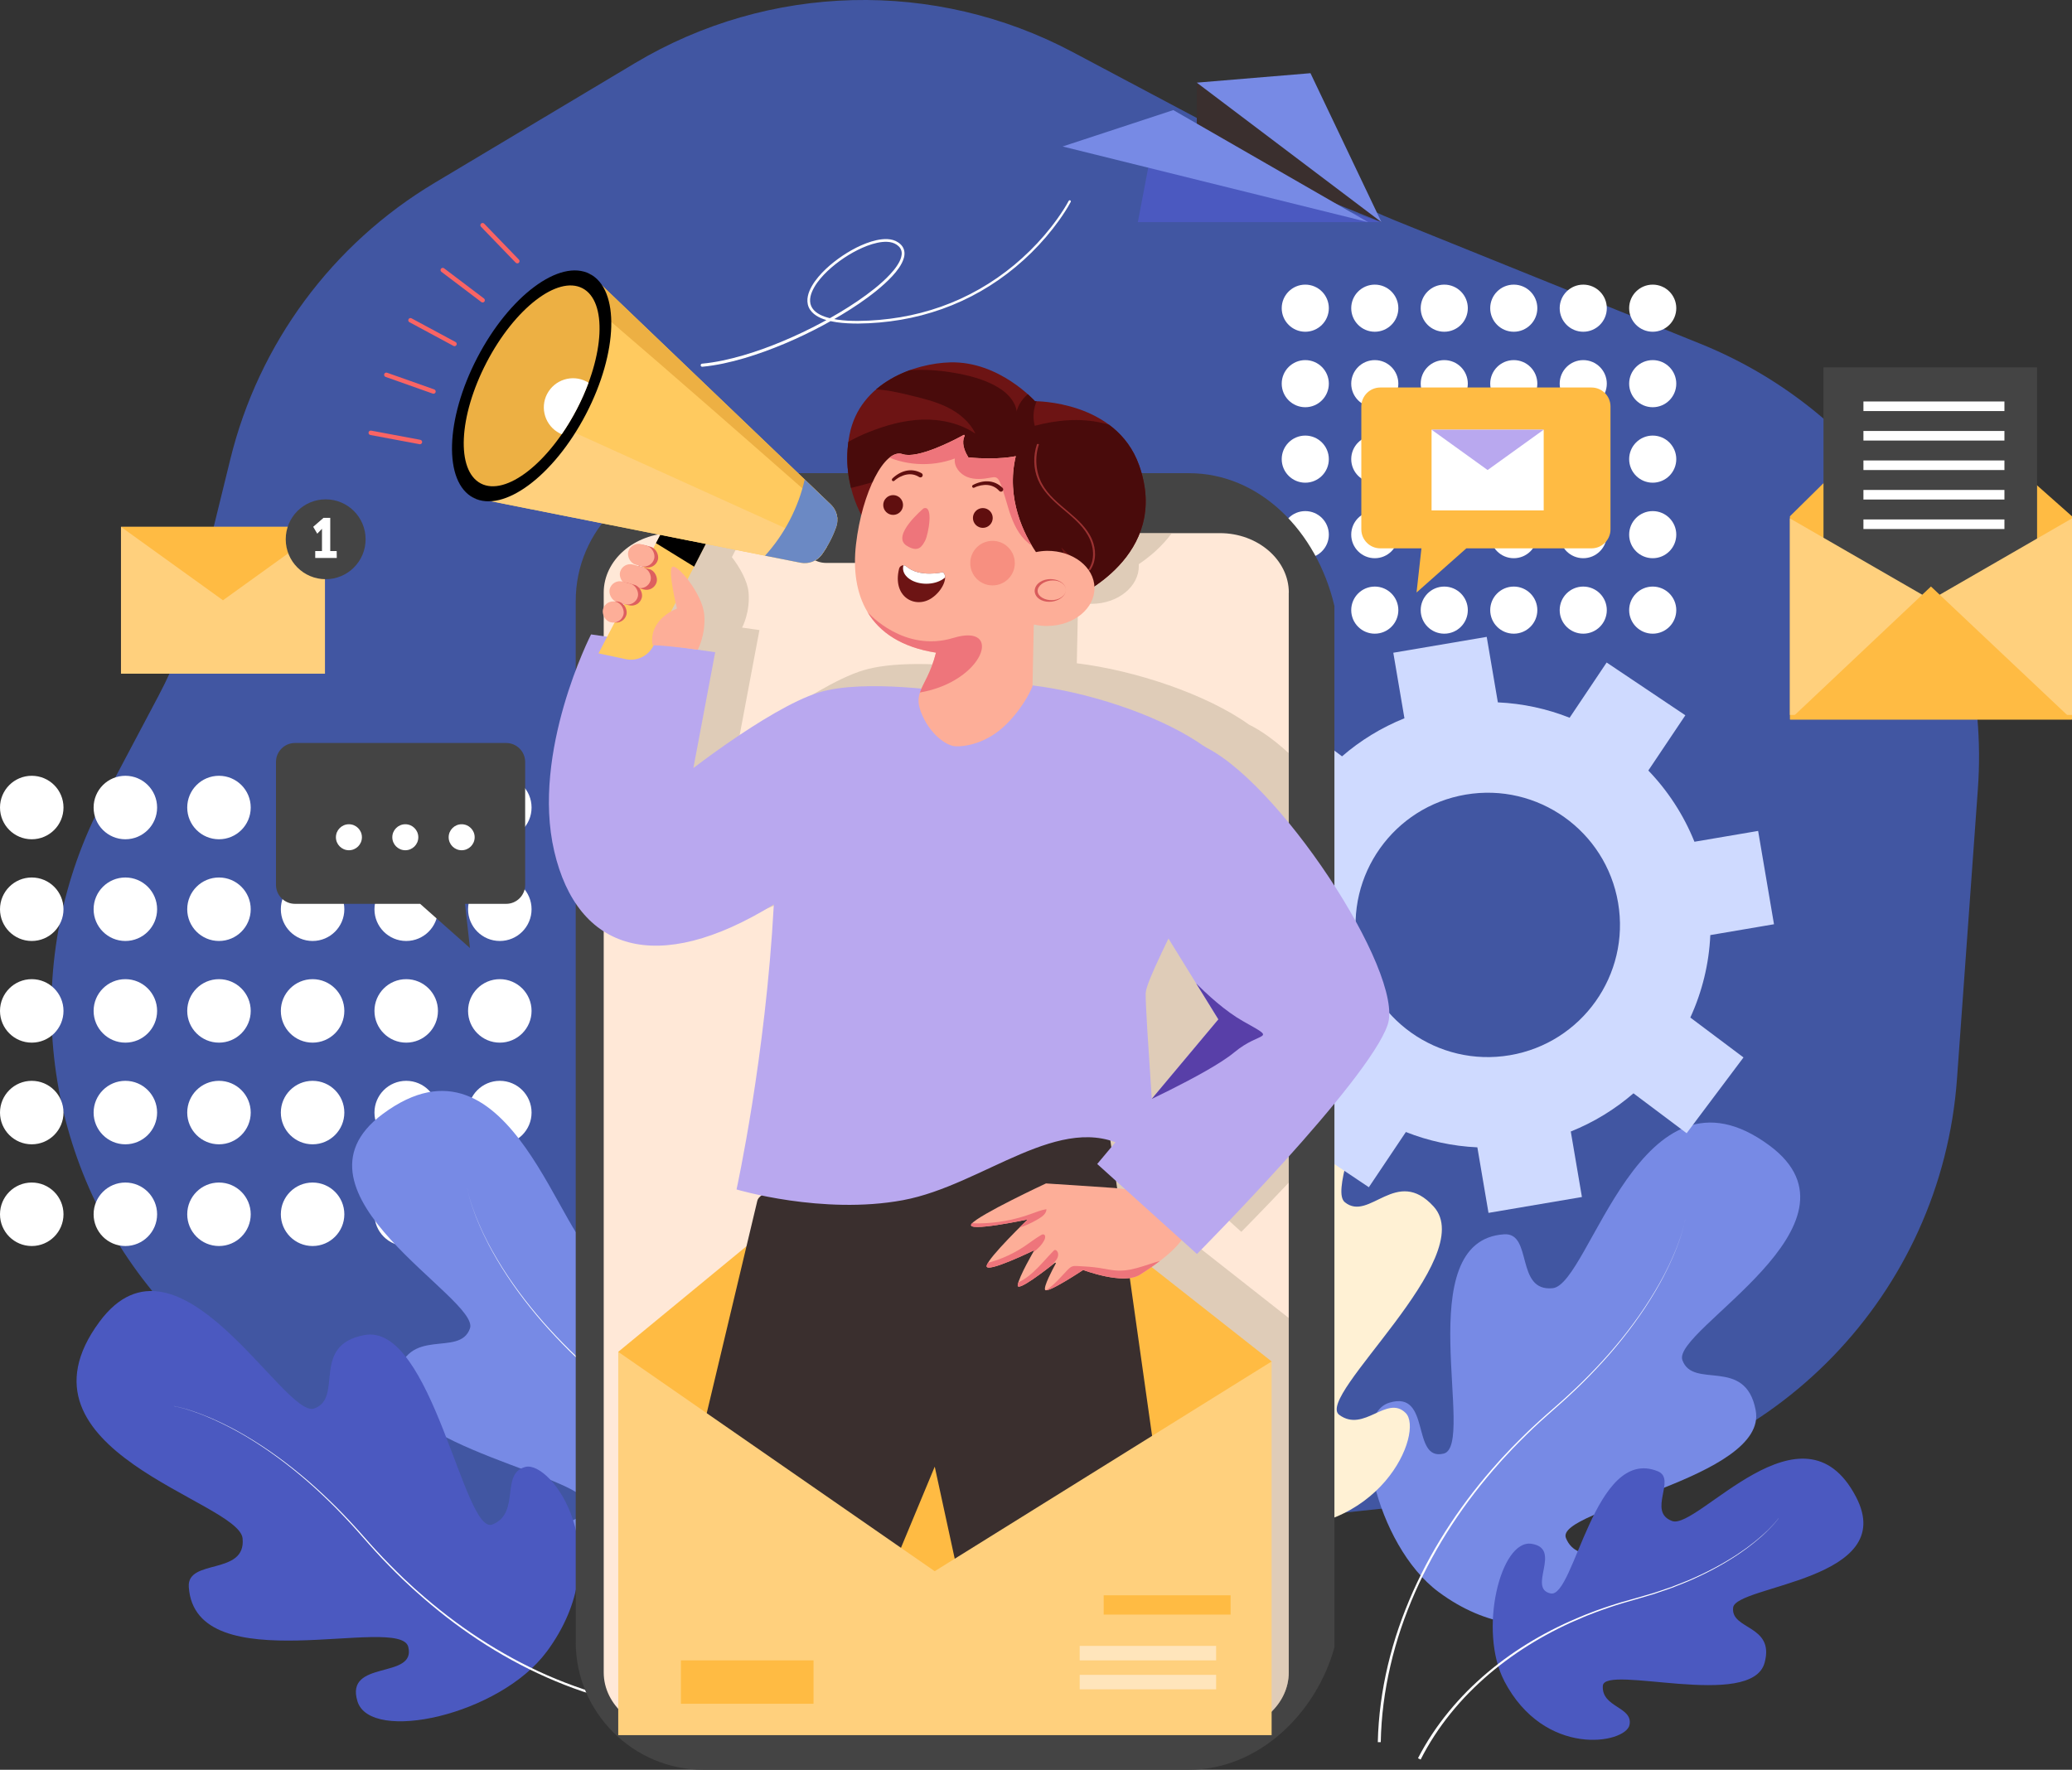 <?xml version="1.0" encoding="UTF-8"?>
<svg id="Livello_2" data-name="Livello 2" xmlns="http://www.w3.org/2000/svg" xmlns:xlink="http://www.w3.org/1999/xlink" viewBox="0 0 533.86 456.07">
  <rect x="0" y="0" width="533.86" height="456.07" fill="#333333" stroke="none"/>
  <defs>
    <style>
      .cls-1 {
        opacity: .43;
      }

      .cls-1, .cls-2, .cls-3, .cls-4, .cls-5, .cls-6, .cls-7, .cls-8, .cls-9, .cls-10, .cls-11, .cls-12, .cls-13 {
        fill: none;
      }

      .cls-3 {
        opacity: .3;
      }

      .cls-4 {
        opacity: .39;
      }

      .cls-5 {
        opacity: .6;
      }

      .cls-6 {
        clip-path: url(#clippath-7);
      }

      .cls-7 {
        clip-path: url(#clippath-6);
      }

      .cls-8 {
        clip-path: url(#clippath-5);
      }

      .cls-9 {
        clip-path: url(#clippath-3);
      }

      .cls-10 {
        clip-path: url(#clippath-4);
      }

      .cls-11 {
        clip-path: url(#clippath-2);
      }

      .cls-12 {
        clip-path: url(#clippath-1);
      }

      .cls-14 {
        fill: #f96464;
      }

      .cls-15 {
        fill: #fff;
      }

      .cls-16 {
        fill: #fff1d4;
      }

      .cls-17 {
        fill: #ffe8d7;
      }

      .cls-18 {
        fill: #ffe5bb;
      }

      .cls-19 {
        fill: #ee757b;
      }

      .cls-20 {
        fill: #ffca5f;
      }

      .cls-21 {
        fill: #ffbb43;
      }

      .cls-22 {
        fill: #ffd07d;
      }

      .cls-23 {
        fill: #e84646;
      }

      .cls-24 {
        fill: #edb043;
      }

      .cls-25 {
        fill: #fdae98;
      }

      .cls-26 {
        fill: #6d1414;
      }

      .cls-27 {
        fill: #6b89c4;
      }

      .cls-28 {
        fill: #b5a78f;
      }

      .cls-29 {
        fill: #b9a8ef;
      }

      .cls-30 {
        fill: #cfdaff;
      }

      .cls-31 {
        fill: #dd5f5f;
      }

      .cls-32 {
        fill: #d85b5b;
      }

      .cls-33 {
        fill: #4156a2;
      }

      .cls-34 {
        fill: #444;
      }

      .cls-35 {
        fill: #9b3232;
      }

      .cls-36 {
        fill: #490b0b;
      }

      .cls-37 {
        fill: #3a2f2e;
      }

      .cls-38 {
        fill: #583fa8;
      }

      .cls-39 {
        fill: #4b59c0;
      }

      .cls-40 {
        fill: #600f0f;
      }

      .cls-41 {
        fill: #778ae5;
      }

      .cls-13 {
        clip-path: url(#clippath);
      }
    </style>
    <clipPath id="clippath">
      <path class="cls-2" d="m195.14,309.38l-24.91,104.61,52.69,7.04,17.92-43.07,9.35,43.07,52.57-9.11-17.21-121.84s-88.49,11.26-90.41,19.31Z"/>
    </clipPath>
    <clipPath id="clippath-1">
      <path class="cls-2" d="m287.38,306.16l-17.88-1.19s-17.41,8.12-19.18,10.43,14.48-1.15,14.48-1.15c0,0-10.1,9.71-10.58,11.93s12.29-4.02,12.29-4.02c0,0-4.02,6.84-4.29,9.04-.22,1.88,7.38-4.03,9.58-5.77.13-.1.3.04.22.19-.91,1.65-3.16,5.93-2.75,6.77.52,1.05,9.81-5.12,9.81-5.12,0,0,10.31,3.93,14.6,1.24,31.48-19.78-6.3-22.33-6.3-22.33Z"/>
    </clipPath>
    <clipPath id="clippath-2">
      <path class="cls-2" d="m295.19,255.92c-.12,5.62,2.93,43.58,2.58,46.74-.24,2.17-2.55,6.17-4.65,6.59,2.87-.7,9.52-6.41-2.65-13.44-17.04-9.84-37.03,9.61-57.79,13.47-20.76,3.87-42.91-2.76-42.91-2.76,0,0,7.5-34.08,9.61-73.44-30.22,18.63-50.6,11.95-56.58-13.71s9.49-55.88,9.49-55.88l31.98,4.59-4.8,25.5-.82,4.35s.04-.03.11-.09c.62-.47,3.77-2.87,8.05-5.86.4-.28.82-.57,1.24-.86,6.92-4.76,16.24-10.62,22.93-12.67,11.95-3.66,34.44,0,34.44,0,13.35-7.88,61.85,5.07,72.39,21.23,3.65,5.59-22.49,50.6-22.61,56.23Z"/>
    </clipPath>
    <clipPath id="clippath-3">
      <path class="cls-2" d="m266.67,103.4s-9.14-10.32-21.79-10.02c-8.96.21-23.37,5.03-26,18.68-2.64,13.65,4.64,23.31,4.64,23.31l53.35,18.63s24.95-10.63,16.63-34.09c-5.92-16.69-26.82-16.52-26.82-16.52Z"/>
    </clipPath>
    <clipPath id="clippath-4">
      <path class="cls-2" d="m269.98,161.32c-1.25.01-2.44-.12-3.57-.38l-.06.4-.32,15.51s-1.78,4.77-6.56,9.61c-5.09,5.15-10.79,5.97-13.28,5.86-2.49-.11-6.85-3.37-8.92-8.88-.78-2.08-.73-3.52-.24-4.98.79-2.41,2.78-4.86,4.14-10.27-8.86-1.38-14.51-5.22-17.65-10.47,0-.01-.01-.02-.01-.02-2.91-4.86-3.71-10.93-2.96-17.42,1.56-13.51,7.45-24.81,11.98-23.26,3.86,1.32,13.09-3.47,15.76-4.93.16-.09.34.09.25.25-.45.88-.82,2.68.97,5.53,7.79.74,12.21-.32,12.21-.32-2.63,11.02,2.24,20.34,5.2,24.72.91-.19,1.84-.3,2.82-.32,6.71-.07,12.2,4.19,12.26,9.53.06,5.34-5.32,9.74-12.02,9.82Z"/>
    </clipPath>
    <clipPath id="clippath-5">
      <path class="cls-2" d="m242.95,147.46s-6.06,1.47-9.44-1.5c-.63-.55-1.64-.24-1.85.57-1.83,7.28,4.14,10.48,8.41,7.59,2.92-1.98,4.3-5.56,2.88-6.66Z"/>
    </clipPath>
    <clipPath id="clippath-6">
      <path class="cls-2" d="m215.47,135.76c.71-2.02.13-4.28-1.42-5.76l-12.07-11.56-49.98-47.85-30.02,57.68,67.87,13.48,16.39,3.26c2.1.42,4.28-.4,5.53-2.14.76-1.06,1.47-2.21,2.1-3.43.64-1.22,1.17-2.46,1.6-3.69Z"/>
    </clipPath>
    <clipPath id="clippath-7">
      <path class="cls-2" d="m301.4,194.05h0c-9.92,13.08-10.77,30.92-2.15,44.88l14.67,23.76-31.22,37.27,25.7,23.19s44.18-44.45,49.14-59.08c4.51-13.28-28.84-64.11-48.3-72.14-2.8-1.15-6.02-.3-7.85,2.11Z"/>
    </clipPath>
  </defs>
  <g id="Livello_1-2" data-name="Livello 1">
    <g>
      <path class="cls-33" d="m50.84,152.99l8.5-34.64c7.31-29.81,26.26-55.46,52.61-71.21l51.66-30.88c34.5-20.62,77.28-21.7,112.78-2.84l72.07,38.28c3.53,1.88,7.15,3.56,10.86,5.06l78.77,31.82c46.21,18.67,75.1,65.01,71.52,114.71l-5.38,74.7c-3.99,55.45-47.14,100.08-102.43,105.94l-234.2,24.81c-39.11,4.14-77.63-12.02-102.06-42.84l-27.44-34.61c-28.32-35.71-32.83-84.79-11.51-125.06l14.23-26.88c4.42-8.34,7.79-17.2,10.04-26.37Z"/>
      <g>
        <g>
          <circle class="cls-15" cx="425.83" cy="79.42" r="6.07"/>
          <circle class="cls-15" cx="425.83" cy="98.87" r="6.07"/>
          <circle class="cls-15" cx="425.83" cy="118.32" r="6.07"/>
          <circle class="cls-15" cx="425.83" cy="137.78" r="6.07"/>
          <circle class="cls-15" cx="425.83" cy="157.23" r="6.07"/>
        </g>
        <g>
          <circle class="cls-15" cx="407.93" cy="79.42" r="6.07"/>
          <circle class="cls-15" cx="407.93" cy="98.87" r="6.07"/>
          <circle class="cls-15" cx="407.93" cy="118.32" r="6.07"/>
          <circle class="cls-15" cx="407.93" cy="137.78" r="6.07"/>
          <circle class="cls-15" cx="407.93" cy="157.23" r="6.07"/>
        </g>
        <g>
          <circle class="cls-15" cx="390.03" cy="79.42" r="6.07"/>
          <circle class="cls-15" cx="390.03" cy="98.87" r="6.07"/>
          <circle class="cls-15" cx="390.03" cy="118.32" r="6.07"/>
          <circle class="cls-15" cx="390.03" cy="137.78" r="6.07"/>
          <circle class="cls-15" cx="390.03" cy="157.23" r="6.07"/>
        </g>
        <g>
          <circle class="cls-15" cx="372.12" cy="79.42" r="6.07"/>
          <circle class="cls-15" cx="372.12" cy="98.87" r="6.07"/>
          <circle class="cls-15" cx="372.12" cy="118.32" r="6.07"/>
          <circle class="cls-15" cx="372.12" cy="137.78" r="6.07"/>
          <circle class="cls-15" cx="372.12" cy="157.23" r="6.07"/>
        </g>
        <g>
          <circle class="cls-15" cx="354.22" cy="79.42" r="6.07"/>
          <circle class="cls-15" cx="354.22" cy="98.87" r="6.07"/>
          <circle class="cls-15" cx="354.22" cy="118.32" r="6.07"/>
          <circle class="cls-15" cx="354.22" cy="137.78" r="6.07"/>
          <circle class="cls-15" cx="354.22" cy="157.23" r="6.07"/>
        </g>
        <g>
          <circle class="cls-15" cx="336.31" cy="79.42" r="6.07"/>
          <circle class="cls-15" cx="336.31" cy="98.87" r="6.07"/>
          <circle class="cls-15" cx="336.31" cy="118.32" r="6.07"/>
          <circle class="cls-15" cx="336.31" cy="137.78" r="6.07"/>
          <circle class="cls-15" cx="336.31" cy="157.23" r="6.07"/>
        </g>
      </g>
      <g>
        <g>
          <circle class="cls-15" cx="128.78" cy="208.1" r="8.18"/>
          <circle class="cls-15" cx="128.78" cy="234.31" r="8.18"/>
          <circle class="cls-15" cx="128.78" cy="260.51" r="8.18"/>
          <circle class="cls-15" cx="128.78" cy="286.71" r="8.18"/>
          <circle class="cls-15" cx="128.78" cy="312.92" r="8.18"/>
        </g>
        <g>
          <circle class="cls-15" cx="104.66" cy="208.1" r="8.18"/>
          <circle class="cls-15" cx="104.66" cy="234.31" r="8.18"/>
          <circle class="cls-15" cx="104.66" cy="260.51" r="8.18"/>
          <circle class="cls-15" cx="104.66" cy="286.71" r="8.18"/>
          <circle class="cls-15" cx="104.66" cy="312.92" r="8.18"/>
        </g>
        <g>
          <circle class="cls-15" cx="80.54" cy="208.1" r="8.18"/>
          <circle class="cls-15" cx="80.54" cy="234.31" r="8.18"/>
          <circle class="cls-15" cx="80.54" cy="260.51" r="8.18"/>
          <circle class="cls-15" cx="80.54" cy="286.71" r="8.18"/>
          <circle class="cls-15" cx="80.54" cy="312.92" r="8.18"/>
        </g>
        <g>
          <circle class="cls-15" cx="56.42" cy="208.1" r="8.18"/>
          <circle class="cls-15" cx="56.42" cy="234.31" r="8.18"/>
          <circle class="cls-15" cx="56.42" cy="260.51" r="8.18"/>
          <circle class="cls-15" cx="56.42" cy="286.71" r="8.18"/>
          <circle class="cls-15" cx="56.42" cy="312.92" r="8.18"/>
        </g>
        <g>
          <circle class="cls-15" cx="32.3" cy="208.1" r="8.18"/>
          <circle class="cls-15" cx="32.3" cy="234.31" r="8.18"/>
          <circle class="cls-15" cx="32.3" cy="260.51" r="8.18"/>
          <circle class="cls-15" cx="32.3" cy="286.71" r="8.18"/>
          <circle class="cls-15" cx="32.3" cy="312.92" r="8.18"/>
        </g>
        <g>
          <circle class="cls-15" cx="8.18" cy="208.1" r="8.18"/>
          <circle class="cls-15" cx="8.18" cy="234.31" r="8.18"/>
          <circle class="cls-15" cx="8.18" cy="260.51" r="8.18"/>
          <circle class="cls-15" cx="8.18" cy="286.71" r="8.18"/>
          <circle class="cls-15" cx="8.18" cy="312.92" r="8.18"/>
        </g>
      </g>
      <g>
        <g>
          <path class="cls-41" d="m183.93,402.08c16.27-12.09,23.53-45.44,12.65-48.76-10.88-3.32-5.51,15.22-14,13.12-8.49-2.11,9.12-54.94-15.58-56.51-7.41-.47-2.81,14.85-12.49,13.89-9.67-.96-22.57-61.49-55.89-36.75-27.29,20.27,25.17,47.56,22.47,55.26-2.69,7.7-16.27-1.02-18.89,12.95-3.28,17.45,51.84,25.56,48.89,32.92-2.95,7.35-13.22,1.94-14.82,8.56-1.6,6.62,22.29,24.16,47.66,5.32Z"/>
          <path class="cls-15" d="m120.39,306.23c.31,1.64.8,3.24,1.33,4.81.54,1.58,1.16,3.13,1.82,4.65.67,1.52,1.38,3.03,2.16,4.51l.29.56.3.55.6,1.1c.41.72.82,1.45,1.25,2.16,3.41,5.73,7.43,11.08,11.81,16.09,2.2,2.5,4.5,4.91,6.87,7.26,1.2,1.16,2.39,2.32,3.63,3.44,1.21,1.14,2.48,2.23,3.73,3.33l1.88,1.65c.62.55,1.26,1.09,1.87,1.67l1.84,1.7c.61.57,1.2,1.16,1.81,1.73,1.21,1.15,2.37,2.35,3.54,3.54l1.72,1.82.86.91.83.93c8.94,9.91,16.51,21.12,21.96,33.33,1.36,3.05,2.59,6.16,3.68,9.33,1.08,3.16,2.01,6.38,2.79,9.63,1.55,6.51,2.46,13.17,2.61,19.87l-.76.02c-.12-6.64-.99-13.26-2.5-19.73-.76-3.24-1.66-6.44-2.72-9.59-1.07-3.15-2.28-6.25-3.62-9.29-5.37-12.18-12.86-23.38-21.72-33.31l-.83-.93-.85-.91-1.7-1.83c-1.17-1.19-2.31-2.4-3.52-3.55-.6-.58-1.19-1.17-1.79-1.74l-1.83-1.7c-.6-.57-1.24-1.12-1.86-1.67l-1.87-1.66c-1.25-1.11-2.51-2.2-3.72-3.35-1.23-1.12-2.42-2.3-3.62-3.46-2.36-2.36-4.65-4.79-6.85-7.3-4.37-5.04-8.36-10.42-11.75-16.17-.42-.72-.83-1.45-1.24-2.17l-.59-1.1-.3-.55-.28-.56c-.77-1.48-1.47-2.99-2.14-4.52-.66-1.53-1.27-3.08-1.8-4.66-.53-1.58-1.01-3.18-1.31-4.82Z"/>
        </g>
        <g>
          <path class="cls-41" d="m370.63,410.23c-16.27-12.09-23.53-45.44-12.65-48.76,10.88-3.32,5.51,15.22,14,13.12,8.49-2.11-9.12-54.94,15.58-56.51,7.41-.47,2.81,14.85,12.49,13.89,9.67-.96,22.57-61.49,55.89-36.75,27.29,20.27-25.17,47.56-22.47,55.26,2.69,7.7,16.27-1.02,18.89,12.95,3.28,17.45-51.84,25.56-48.89,32.92,2.95,7.35,13.22,1.94,14.82,8.56,1.6,6.62-22.29,24.16-47.66,5.32Z"/>
          <path class="cls-15" d="m434.17,314.38c-.3,1.64-.79,3.24-1.31,4.82-.53,1.58-1.14,3.13-1.8,4.66-.67,1.53-1.37,3.04-2.14,4.52l-.28.56-.3.55-.59,1.1c-.41.73-.82,1.45-1.24,2.17-3.39,5.75-7.38,11.13-11.75,16.17-2.19,2.51-4.49,4.94-6.85,7.3-1.2,1.16-2.38,2.34-3.62,3.46-1.21,1.15-2.47,2.24-3.72,3.35l-1.87,1.66c-.62.55-1.25,1.1-1.86,1.67l-1.83,1.7c-.61.57-1.2,1.16-1.79,1.74-1.2,1.15-2.35,2.36-3.52,3.55l-1.7,1.83-.85.91-.83.93c-8.87,9.93-16.35,21.13-21.72,33.31-1.34,3.04-2.55,6.14-3.62,9.29-1.06,3.15-1.97,6.35-2.72,9.59-1.51,6.47-2.38,13.09-2.5,19.73h-.76c.15-6.71,1.06-13.38,2.61-19.89.78-3.25,1.7-6.47,2.79-9.63,1.09-3.16,2.32-6.27,3.68-9.33,5.46-12.21,13.02-23.42,21.96-33.33l.83-.93.86-.91,1.72-1.82c1.18-1.18,2.33-2.39,3.54-3.54.6-.58,1.19-1.17,1.81-1.73l1.84-1.7c.61-.57,1.24-1.11,1.87-1.67l1.88-1.65c1.25-1.1,2.51-2.19,3.73-3.33,1.24-1.12,2.43-2.28,3.63-3.44,2.37-2.34,4.67-4.76,6.87-7.26,4.39-5.01,8.4-10.37,11.81-16.09.43-.71.84-1.44,1.25-2.16l.6-1.1.3-.55.29-.56c.78-1.47,1.49-2.98,2.16-4.51.67-1.53,1.29-3.08,1.82-4.65.53-1.58,1.02-3.18,1.33-4.81Z"/>
        </g>
        <g>
          <path class="cls-16" d="m324.4,393.68c-20.19-1.74-43.89-26.32-36.37-34.86,7.52-8.54,12.68,10.06,18.81,3.81,6.12-6.25-36.61-41.97-16.41-56.28,6.06-4.29,10.19,11.16,17.92,5.26,7.73-5.9-13.08-64.19,28.27-60.62,33.87,2.92,3.56,53.69,9.89,58.83,6.34,5.14,13.31-9.41,22.87,1.1,11.95,13.13-30.69,48.98-24.32,53.69,6.38,4.71,12.27-5.29,17.11-.49,4.84,4.79-6.28,32.27-37.77,29.56Z"/>
          <path class="cls-15" d="m328.14,278.75c.6,1.55,1.03,3.17,1.42,4.79.38,1.62.67,3.27.91,4.92.24,1.65.43,3.31.55,4.97l.05.62.04.62.07,1.25c.03.83.07,1.67.09,2.5.13,6.67-.44,13.35-1.51,19.93-.55,3.29-1.22,6.56-1.99,9.81-.41,1.62-.8,3.24-1.26,4.84-.43,1.61-.93,3.21-1.4,4.8l-.72,2.39c-.24.8-.49,1.59-.7,2.4l-.66,2.41c-.22.8-.41,1.61-.62,2.42-.42,1.61-.76,3.24-1.13,4.87l-.49,2.45-.24,1.22-.21,1.23c-2.33,13.1-2.82,26.57-1,39.76.46,3.29,1.06,6.57,1.8,9.81.75,3.24,1.66,6.44,2.72,9.59,2.12,6.3,4.85,12.39,8.23,18.11l-.65.39c-3.39-5.78-6.11-11.93-8.21-18.28-1.05-3.18-1.95-6.4-2.69-9.66-.73-3.26-1.32-6.56-1.77-9.87-1.77-13.26-1.22-26.77,1.19-39.9l.22-1.23.25-1.23.5-2.45c.38-1.63.73-3.26,1.16-4.87.21-.81.4-1.62.63-2.42l.68-2.41c.22-.81.47-1.6.71-2.4l.73-2.39c.49-1.59.99-3.18,1.42-4.79.47-1.6.87-3.22,1.28-4.83.78-3.24,1.47-6.5,2.04-9.78,1.1-6.57,1.7-13.23,1.6-19.9-.01-.83-.05-1.67-.07-2.5l-.07-1.25-.03-.62-.05-.62c-.11-1.66-.3-3.32-.53-4.97-.23-1.65-.52-3.29-.89-4.92-.38-1.62-.8-3.24-1.39-4.8Z"/>
        </g>
        <g>
          <path class="cls-39" d="m387.56,433.13c-6.7-12.84-.98-36.54,7.05-35.29,8.03,1.25-1.2,11.5,4.92,12.79,6.12,1.29,11.24-38.16,27.61-31.48,4.91,2-2.81,10.42,3.7,12.82,6.52,2.39,33.66-32.51,47.37-6.22,11.23,21.53-30.99,22.74-31.66,28.53-.67,5.79,10.78,4.41,8.11,14.21-3.33,12.24-41.29.29-41.68,5.94-.39,5.65,7.89,5.37,6.86,10.12-1.03,4.75-21.86,8.59-32.3-11.42Z"/>
          <path class="cls-15" d="m458.25,391.29c-.71.96-1.51,1.84-2.35,2.69l-.63.64-.65.61-.65.61c-.22.2-.45.39-.68.58l-.68.58c-.23.19-.45.39-.69.57l-1.41,1.1-.35.27-.36.26-.73.52c-.49.34-.97.7-1.47,1.02-3.97,2.64-8.21,4.86-12.59,6.75l-3.32,1.33-.83.33c-.28.11-.56.2-.84.3l-1.69.58-1.69.58-.42.15c-.14.05-.29.09-.43.13l-.86.25-3.43,1.01c-1.14.34-2.29.64-3.43.99l-1.7.53c-.57.18-1.13.37-1.69.56-1.13.37-2.24.79-3.36,1.19l-1.66.64-.83.32-.82.34c-8.78,3.63-17.07,8.51-24.31,14.66-1.8,1.54-3.54,3.16-5.21,4.85-1.66,1.69-3.24,3.47-4.73,5.31-2.98,3.69-5.59,7.67-7.73,11.9l-.68-.34c2.19-4.26,4.86-8.27,7.89-11.97,1.52-1.85,3.12-3.63,4.8-5.33,1.69-1.69,3.45-3.31,5.28-4.85,7.32-6.15,15.69-11,24.53-14.58l.83-.34.84-.32,1.67-.64c1.13-.39,2.24-.81,3.38-1.17.57-.18,1.13-.38,1.7-.55l1.71-.52c1.14-.34,2.3-.64,3.44-.97l3.43-.99.86-.25c.14-.04.29-.08.43-.13l.42-.14,1.69-.57,1.69-.57c.28-.1.57-.19.84-.29l.83-.33,3.32-1.31c4.38-1.86,8.62-4.05,12.61-6.66.5-.32.98-.68,1.47-1.01l.73-.51.37-.26.35-.27,1.42-1.09c.24-.18.46-.37.69-.56l.68-.57c.23-.19.46-.38.68-.58l.66-.6.66-.6.63-.63c.84-.84,1.65-1.72,2.36-2.67Z"/>
        </g>
        <g>
          <path class="cls-39" d="m140.83,425.67c-12.05,16.3-45.39,23.64-48.73,12.76-3.34-10.87,15.21-5.54,13.09-14.03-2.13-8.49-54.92,9.25-56.55-15.45-.49-7.41,14.84-2.85,13.86-12.52-.98-9.67-61.55-22.43-36.87-55.81,20.21-27.34,47.62,25.06,55.32,22.35,7.7-2.71-1.06-16.27,12.9-18.92,17.44-3.32,25.68,51.78,33.03,48.81,7.35-2.97,1.91-13.22,8.53-14.84,6.61-1.62,24.22,22.24,5.43,47.65Z"/>
          <path class="cls-15" d="m44.83,362.35c1.64.3,3.24.78,4.83,1.3,1.58.53,3.14,1.13,4.67,1.79,1.53.66,3.05,1.36,4.53,2.13l.56.28.55.29,1.1.59c.73.41,1.46.81,2.18,1.24,5.76,3.38,11.14,7.36,16.2,11.71,2.52,2.19,4.95,4.47,7.32,6.83,1.17,1.19,2.34,2.38,3.47,3.61,1.15,1.21,2.25,2.47,3.36,3.71l1.66,1.87c.56.62,1.1,1.25,1.68,1.85l1.71,1.83c.57.61,1.16,1.19,1.74,1.79,1.15,1.2,2.37,2.34,3.55,3.51l1.83,1.7.92.85.94.83c9.95,8.84,21.17,16.3,33.36,21.65,3.05,1.33,6.15,2.53,9.3,3.59,3.15,1.06,6.36,1.95,9.59,2.7,6.47,1.49,13.1,2.35,19.74,2.45v.76c-6.71-.14-13.38-1.03-19.89-2.57-3.26-.77-6.48-1.69-9.64-2.76-3.16-1.08-6.28-2.31-9.33-3.66-12.23-5.43-23.45-12.97-33.38-21.89l-.93-.83-.92-.85-1.83-1.71c-1.19-1.17-2.4-2.32-3.55-3.53-.58-.6-1.17-1.19-1.74-1.8l-1.7-1.84c-.57-.61-1.12-1.24-1.67-1.86l-1.66-1.88c-1.1-1.25-2.19-2.51-3.34-3.72-1.12-1.23-2.29-2.42-3.45-3.62-2.35-2.36-4.77-4.66-7.27-6.85-5.02-4.37-10.39-8.38-16.12-11.78-.72-.43-1.44-.83-2.17-1.24l-1.1-.59-.55-.3-.56-.28c-1.48-.77-2.99-1.48-4.51-2.15-1.53-.67-3.08-1.28-4.66-1.81-1.58-.53-3.18-1.02-4.82-1.32Z"/>
        </g>
      </g>
      <path class="cls-15" d="m275.86,52.06c-.44.83-.91,1.61-1.4,2.38-.49.77-1.01,1.53-1.54,2.28-1.07,1.49-2.2,2.94-3.39,4.33-2.38,2.79-5,5.37-7.82,7.72-5.63,4.7-12.09,8.42-19.01,10.87-3.46,1.23-7.02,2.16-10.64,2.77-3.62.61-7.28.94-10.95.97-1.84,0-3.68-.07-5.51-.33-.91-.14-1.83-.31-2.72-.58-.89-.27-1.78-.62-2.58-1.14-.8-.52-1.53-1.24-1.93-2.16-.4-.92-.42-1.96-.22-2.89.2-.94.6-1.82,1.07-2.63.47-.81,1.02-1.56,1.62-2.28,1.19-1.42,2.55-2.68,4-3.83,1.45-1.15,2.98-2.17,4.59-3.08,1.61-.9,3.3-1.67,5.08-2.22.89-.27,1.8-.48,2.74-.58.94-.1,1.91-.08,2.85.19.24.07.47.16.69.26.23.11.44.23.64.37.41.27.79.61,1.08,1.04.29.42.47.93.52,1.44.05.51-.01,1.01-.14,1.48-.26.95-.73,1.78-1.25,2.56-.53.78-1.12,1.49-1.75,2.17-1.26,1.36-2.64,2.58-4.06,3.74-1.43,1.16-2.91,2.24-4.42,3.28-3.03,2.07-6.18,3.94-9.41,5.67-3.23,1.73-6.54,3.31-9.91,4.73-3.38,1.42-6.82,2.68-10.34,3.72-3.52,1.03-7.11,1.85-10.79,2.2-.22.02-.41-.14-.43-.36s.14-.41.36-.43h0s0,0,0,0c3.6-.34,7.16-1.15,10.64-2.16,3.49-1.02,6.91-2.27,10.26-3.68,3.35-1.41,6.64-2.97,9.85-4.69,3.21-1.72,6.34-3.57,9.35-5.62,1.5-1.02,2.97-2.1,4.38-3.23,1.41-1.14,2.77-2.35,3.99-3.67.61-.66,1.19-1.35,1.69-2.09.5-.73.93-1.52,1.15-2.34.11-.41.16-.83.12-1.22-.04-.4-.18-.78-.4-1.11-.22-.33-.53-.61-.88-.85-.17-.12-.36-.22-.55-.31-.19-.09-.39-.16-.59-.22-.81-.24-1.7-.26-2.58-.17-.88.09-1.75.29-2.61.55-1.71.52-3.36,1.28-4.94,2.15-1.58.88-3.08,1.89-4.5,3.01-1.41,1.12-2.74,2.35-3.9,3.73-.58.69-1.11,1.41-1.55,2.18-.44.77-.81,1.58-.99,2.42-.18.84-.16,1.71.18,2.48.33.77.95,1.39,1.67,1.86.73.47,1.56.81,2.41,1.06.85.26,1.74.43,2.63.57,1.78.26,3.6.34,5.41.33,3.63-.03,7.26-.35,10.84-.95,3.58-.6,7.11-1.52,10.53-2.73,6.85-2.42,13.24-6.1,18.83-10.74,2.79-2.33,5.39-4.88,7.75-7.64,1.18-1.38,2.31-2.81,3.36-4.29.53-.74,1.04-1.49,1.53-2.25.49-.76.96-1.54,1.38-2.33h0c.08-.15.26-.21.4-.13.15.08.2.26.12.4Z"/>
      <g>
        <polygon class="cls-39" points="296.83 38.05 293.17 57.25 355.94 57.25 296.83 38.05"/>
        <polygon class="cls-37" points="308.36 21.3 308.36 38.05 355.94 57.25 325.71 28.37 308.36 21.3"/>
        <polygon class="cls-41" points="302.31 28.37 273.79 37.75 352.51 57.25 302.31 28.37"/>
        <polygon class="cls-41" points="308.36 21.3 355.94 57.25 337.65 18.86 308.36 21.3"/>
      </g>
      <path class="cls-30" d="m457.08,238.2l-4.09-24.07-16.41,2.79c-2.79-6.94-6.86-13.14-11.88-18.36l9.54-14.23-20.28-13.6-9.54,14.23c-5.81-2.3-12.05-3.67-18.49-3.96l-2.87-16.88-24.07,4.09,2.87,16.89c-5.96,2.4-11.37,5.73-16.08,9.81l-13.7-10.28-14.65,19.53,13.7,10.28c-3.02,6.58-4.82,13.78-5.15,21.25l-17.36,2.95,4.09,24.07,17.36-2.95c2.79,6.94,6.86,13.14,11.88,18.36l-9.54,14.23,20.28,13.6,9.54-14.23c5.79,2.29,12,3.66,18.42,3.95l2.87,16.89,24.07-4.09-2.87-16.88c5.99-2.4,11.42-5.75,16.15-9.84l13.7,10.28,14.65-19.53-13.7-10.28c3.02-6.58,4.82-13.78,5.15-21.25l16.41-2.79Zm-68.05,33.73c-18.55,3.15-36.13-9.33-39.28-27.88-3.15-18.55,9.33-36.13,27.88-39.28s36.13,9.33,39.28,27.88c3.15,18.55-9.33,36.13-27.88,39.28Z"/>
      <g>
        <g class="cls-4">
          <path d="m353.19,102.32h54.44c2.68,0,4.88,2.19,4.88,4.88v31.69c0,2.68-2.19,4.88-4.88,4.88h-32.26s-12.83,11.38-12.83,11.38l1.26-11.38h-10.61c-2.68,0-4.88-2.19-4.88-4.88v-31.69c0-2.68,2.19-4.88,4.88-4.88Z"/>
        </g>
        <path class="cls-21" d="m355.63,99.86h54.44c2.68,0,4.88,2.19,4.88,4.88v31.69c0,2.68-2.19,4.88-4.88,4.88h-32.26s-12.83,11.38-12.83,11.38l1.26-11.38h-10.61c-2.68,0-4.88-2.19-4.88-4.88v-31.69c0-2.68,2.19-4.88,4.88-4.88Z"/>
        <g>
          <rect class="cls-15" x="368.85" y="110.73" width="28.89" height="20.8"/>
          <polygon class="cls-29" points="368.85 110.73 383.29 121.13 397.74 110.73 368.85 110.73"/>
        </g>
      </g>
      <g>
        <polygon class="cls-21" points="461.18 133.05 495.56 99.12 533.86 133.05 533.86 185.39 461.18 185.39 461.18 133.05"/>
        <g>
          <rect class="cls-34" x="469.83" y="94.68" width="55.03" height="77.8"/>
          <rect class="cls-15" x="480.12" y="103.46" width="36.33" height="2.47"/>
          <rect class="cls-15" x="480.12" y="111.06" width="36.33" height="2.47"/>
          <rect class="cls-15" x="480.12" y="118.66" width="36.33" height="2.47"/>
          <rect class="cls-15" x="480.12" y="126.26" width="36.33" height="2.47"/>
          <rect class="cls-15" x="480.12" y="133.86" width="36.33" height="2.47"/>
        </g>
        <polygon class="cls-22" points="461.18 133.59 497.52 154.56 533.86 133.59 533.86 184.23 461.18 184.23 461.18 133.59"/>
        <polygon class="cls-21" points="533.86 185.44 497.52 151.14 461.18 185.44 533.86 185.44"/>
      </g>
      <g>
        <g>
          <rect class="cls-22" x="31.17" y="135.77" width="52.56" height="37.84"/>
          <polygon class="cls-21" points="31.17 135.77 57.45 154.69 83.73 135.77 31.17 135.77"/>
        </g>
        <g>
          <circle class="cls-34" cx="83.91" cy="138.97" r="10.29"/>
          <path class="cls-15" d="m85.09,133.46v10.32h-2.13v-7.51l-1.22,1.26-1.04-1.77,2.65-2.31h1.74Zm-3.87,8.55h5.53l.02,1.77h-5.55v-1.77Z"/>
        </g>
      </g>
      <g class="cls-4">
        <path d="m132.86,193.94h-54.44c-2.68,0-4.88,2.19-4.88,4.88v31.69c0,2.68,2.19,4.88,4.88,4.88h32.26l12.83,11.38-1.26-11.38h10.61c2.68,0,4.88-2.19,4.88-4.88v-31.69c0-2.68-2.19-4.88-4.88-4.88Z"/>
      </g>
      <path class="cls-34" d="m130.43,191.47h-54.44c-2.68,0-4.88,2.19-4.88,4.88v31.69c0,2.68,2.19,4.88,4.88,4.88h32.26l12.83,11.38-1.26-11.38h10.61c2.68,0,4.88-2.19,4.88-4.88v-31.69c0-2.68-2.19-4.88-4.88-4.88Z"/>
      <circle class="cls-15" cx="89.9" cy="215.76" r="3.35"/>
      <circle class="cls-15" cx="104.43" cy="215.76" r="3.35"/>
      <circle class="cls-15" cx="118.95" cy="215.76" r="3.35"/>
      <g>
        <path class="cls-34" d="m306.36,456.07h-125.13c-18.09,0-32.89-14.8-32.89-32.89V154.83c0-18.09,14.8-32.89,32.89-32.89h125.13c18.09,0,32.89,14.8,37.46,34.22v268.35c-4.57,16.76-19.37,31.56-37.46,31.56Z"/>
        <path class="cls-17" d="m332.05,152.71v278.28c0,4.02-1.82,7.7-4.78,10.44-3.24,3-7.86,4.89-12.97,4.89h-141c-9.76,0-17.75-6.9-17.75-15.33V152.71c0-8.35,7.83-15.19,17.47-15.32.09,0,.19,0,.28,0h34.69s0,0,0,0c-.28.38-.5.81-.66,1.25-.16.45-.24.92-.24,1.41,0,2.76,2.62,5.02,5.81,5.02h61.78c1.6,0,3.05-.56,4.11-1.47,1.05-.91,1.71-2.17,1.71-3.54,0-.98-.33-1.9-.9-2.67h34.72c9.76,0,17.75,6.9,17.75,15.33Z"/>
      </g>
      <g class="cls-5">
        <polygon class="cls-28" points="207.98 137.39 207.98 137.4 207.93 137.39 207.98 137.39"/>
      </g>
      <g class="cls-1">
        <path class="cls-28" d="m310.21,319.27c-.65.5-1.36,1.01-2.12,1.54l23.96,18.84v91.34c0,4.02-1.82,7.7-4.78,10.44h-156.58v-98.77l33.04-27.22,2.8-11.77c.09-.37.36-.75.8-1.13.07-.06.15-.12.22-.18-3.98-.83-6.39-1.55-6.39-1.55,0,0,7.5-34.08,9.61-73.44-4.43,2.73-8.64,4.91-12.63,6.57-21.47,8.95-36.41,2.75-42.6-15.49v-38.06c3.22-12.99,8.14-22.6,8.14-22.6l4.16.6,1.82-3.48-2.25-.62c-.75-.21-1.2-1-.99-1.75l.7-2.51c.21-.76,1-1.2,1.75-.99h.02s.07,0,.1-.02c-.66-.27-1.04-.99-.85-1.69l.7-2.51c.21-.76,1-1.2,1.75-.99l.32.09c-.14-.3-.18-.64-.08-.97l.7-2.51c.21-.75,1-1.2,1.75-.99l1.56.43,2.32.64.08-.16-1.73-.48-.63-.17-.96-.27c-.75-.21-1.2-1-.99-1.75l.09-.31c.09,0,.19,0,.28,0h18.46l-1.51,2.94-1.68,3.26c2,2.56,4.02,6.16,4.29,8.99.49,5.23-1.66,9.16-1.66,9.16h-.02l4.49.64-4.8,25.5-.82,4.35s.03-.03.11-.09c.62-.47,3.77-2.88,8.05-5.86.4-.28.82-.57,1.24-.86,6.92-4.76,16.24-10.62,22.93-12.66,7.38-2.26,18.8-1.73,26.44-.99.93-2.14,2.58-4.6,3.76-9.28-8.86-1.38-14.5-5.21-17.65-10.48,0-.01-.02-.02-.02-.02-1.26-2.1-2.12-4.43-2.64-6.92h42.41c1.6,0,3.05-.56,4.11-1.47,1.05-.91,1.71-2.17,1.71-3.54,0-.98-.33-1.9-.9-2.67h22.33c-2.61,3.56-5.86,6.22-8.53,8.02,0,.13.02.26.02.39.06,5.34-5.32,9.74-12.02,9.82-1.25.02-2.44-.13-3.58-.38l-.06.4-.32,15.3c14.99,1.82,33.45,7.98,44.39,15.82,3.16,1.53,6.64,4.09,10.24,7.36v110.63c-7.04,7.47-12.24,12.71-12.24,12.71l-3.96-3.58c-1.18,1.6-3.01,3.39-5.63,5.4Z"/>
      </g>
      <g>
        <path class="cls-21" d="m159.29,348.37l80.7-66.47,87.66,68.95-16.79,41.62s-72.13,28.54-75.2,28.56c-3.07.02-63.78-41.6-63.78-41.6l-12.59-31.06Z"/>
        <g>
          <path class="cls-37" d="m195.14,309.38l-24.91,104.61,52.69,7.04,17.92-43.07,9.35,43.07,52.57-9.11-17.21-121.84s-88.49,11.26-90.41,19.31Z"/>
          <g class="cls-13">
            <g>
              <path d="m310.48,316.17c-.05-10.32-.79-21.3-6.79-29.7-7.29-10.21-20.48-14.11-32.84-16.31-16.7-2.97-33.97-4.04-50.58-.58-15.99,3.32-31.09,10.86-43.35,21.65l11.96,11.53c12.36,11.13,29.11,17.25,45.73,16.71,17.51-.57,36.42-7.89,51.62.82,3.58,2.05,6.71,4.91,10.5,6.53,3.8,1.62,8.77,1.65,11.49-1.46,2.13-2.43,2.27-5.96,2.26-9.19Z"/>
              <polygon points="206.11 429.96 251.71 429.96 240.31 363.85 206.11 429.96"/>
            </g>
          </g>
          <path class="cls-25" d="m287.38,306.16l-17.88-1.19s-17.41,8.12-19.18,10.43,14.48-1.15,14.48-1.15c0,0-10.1,9.71-10.58,11.93s12.29-4.02,12.29-4.02c0,0-4.02,6.84-4.29,9.04-.22,1.88,7.38-4.03,9.58-5.77.13-.1.3.04.22.19-.91,1.65-3.16,5.93-2.75,6.77.52,1.05,9.81-5.12,9.81-5.12,0,0,10.31,3.93,14.6,1.24,31.48-19.78-6.3-22.33-6.3-22.33Z"/>
          <g class="cls-12">
            <g>
              <path class="cls-19" d="m288.24,327.45c-1.67-.04-3.31-.44-4.97-.7-1.86-.29-3.74-.39-5.62-.49-.48-.03-.98-.05-1.43.12-.44.17-.79.51-1.12.84-2.43,2.49-4.69,5.54-8.07,6.35l2.32,3.46c.66-.66.86-1.67,1.49-2.36.94-1.05,2.54-1.11,3.95-1.04,3.34.17,6.67.62,10.01.62,3.34,0,6.77-.47,9.72-2.03,2.96-1.56,5.39-4.35,5.92-7.65-4.11.83-8.01,2.97-12.21,2.87Z"/>
              <path class="cls-19" d="m271.52,325.45c.4-.45.81-.92,1.01-1.48.2-.57.15-1.26-.29-1.68-.11-.1-.25-.19-.4-.18-.17.01-.3.14-.42.26-1.73,1.76-3.28,3.69-5.1,5.36s-3.96,3.1-6.38,3.56l1.68,2.29c.27.32.76.37,1.15.24s.72-.41,1.03-.69c2.72-2.4,5.3-4.97,7.72-7.67Z"/>
              <path class="cls-19" d="m269.14,319.43c.21-.46.26-1.16-.22-1.31-.25-.08-.51.05-.74.19-1.5.88-2.87,1.97-4.32,2.93-3.51,2.33-7.49,3.95-11.63,4.72l-1.27,2.38c-.16.26.07.61.35.7.29.09.6,0,.88-.09,4.9-1.53,9.91-3.11,14.01-6.21,1.19-.9,2.31-1.96,2.94-3.31Z"/>
              <path class="cls-19" d="m267.78,313.98c.9-.55,1.85-1.33,1.84-2.38-1.41.23-2.74.79-4.09,1.27-4.21,1.52-8.68,2.33-13.16,2.39-1.28.02-2.6-.03-3.75-.59l1.05,2.23c.35.37.89.48,1.39.55,5.75.83,11.78-.42,16.72-3.47Z"/>
            </g>
          </g>
          <g>
            <path class="cls-29" d="m295.19,255.92c-.12,5.62,2.93,43.58,2.58,46.74-.24,2.17-2.55,6.17-4.65,6.59,2.87-.7,9.52-6.41-2.65-13.44-17.04-9.84-37.03,9.61-57.79,13.47-20.76,3.87-42.91-2.76-42.91-2.76,0,0,7.5-34.08,9.61-73.44-30.22,18.63-50.6,11.95-56.58-13.71s9.49-55.88,9.49-55.88l31.98,4.59-4.8,25.5-.82,4.35s.04-.03.11-.09c.62-.47,3.77-2.87,8.05-5.86.4-.28.82-.57,1.24-.86,6.92-4.76,16.24-10.62,22.93-12.67,11.95-3.66,34.44,0,34.44,0,13.35-7.88,61.85,5.07,72.39,21.23,3.65,5.59-22.49,50.6-22.61,56.23Z"/>
            <g class="cls-11">
              <g>
                <polygon points="190.38 255.21 199.37 233.08 201.78 215.32 182.4 246.66 190.38 255.21"/>
                <path d="m295.78,259.37s-3.04-27.74-1.9-39.89c1.14-12.16,14.44-23.56,14.44-23.56l8.36,34.96-20.9,28.5Z"/>
              </g>
            </g>
            <g>
              <path class="cls-26" d="m266.67,103.4s-9.14-10.32-21.79-10.02c-8.96.21-23.37,5.03-26,18.68-2.64,13.65,4.64,23.31,4.64,23.31l53.35,18.63s24.95-10.63,16.63-34.09c-5.92-16.69-26.82-16.52-26.82-16.52Z"/>
              <g class="cls-9">
                <path class="cls-36" d="m213.16,127.01c9.72-1.71,19.19-4.82,28.03-9.22-.69,4.6,1.24,9.51,4.89,12.41-.24-1.81-.04-3.68.59-5.4,1.5,7.35,7.99,12.74,14.89,15.67,2.67,1.13,5.58,2.09,7.43,4.32,1.89,2.28,2.27,5.42,2.56,8.37,3.4-2.4,3.84-7.5,2.22-11.35-1.62-3.84-4.76-6.78-7.63-9.81,2.24,3.57,4.94,6.85,8,9.75,1.79,1.69,3.76,3.32,4.78,5.56,1.6,3.52.19,8.13-3.11,10.15,8.03-2.91,15.74-7.53,20.54-14.59,4.8-7.06,6.13-16.87,1.73-24.19-3.02-5.02-8.39-8.37-14.09-9.69s-11.72-.77-17.38.74c-.98-3.59.35-7.7,3.24-10.04-4.35,0-8.29,4.06-8.16,8.41,1.14-3.02-1.32-6.22-4.03-7.96-3.19-2.04-6.9-3.12-10.61-3.84-5.41-1.05-11.01-1.39-16.43-.42-5.42.97-10.68,3.31-14.65,7.13,2.53-1.96,5.84-2.71,9.04-2.67s6.35.78,9.46,1.53c3.28.79,6.59,1.59,9.62,3.08s5.78,3.76,7.23,6.81c-3.97-2.68-8.88-3.77-13.67-3.62-4.79.15-9.48,1.47-13.92,3.26-6.66,2.69-13.38,7.07-15.49,13.94l4.91,1.66Z"/>
              </g>
              <path class="cls-35" d="m267.17,114.49c-.99,2.95-.93,6.19.26,9.08s3.58,5.19,5.98,7.23c2.52,2.15,5.25,4.24,6.91,7.18,1.52,2.7,1.93,6.19.1,8.85-.1.14.41.21.5.07,1.61-2.35,1.51-5.39.42-7.93-1.24-2.89-3.69-5.07-6.04-7.07-2.53-2.14-5.23-4.27-6.83-7.24s-1.91-6.79-.8-10.09c.06-.19-.45-.22-.5-.07h0Z"/>
              <path class="cls-25" d="m269.98,161.32c-1.25.01-2.44-.12-3.57-.38l-.06.4-.32,15.51s-1.78,4.77-6.56,9.61c-5.09,5.15-10.79,5.97-13.28,5.86-2.49-.11-6.85-3.37-8.92-8.88-.78-2.08-.73-3.52-.24-4.98.79-2.41,2.78-4.86,4.14-10.27-8.86-1.38-14.51-5.22-17.65-10.47,0-.01-.01-.02-.01-.02-2.91-4.86-3.71-10.93-2.96-17.42,1.56-13.51,7.45-24.81,11.98-23.26,3.86,1.32,13.09-3.47,15.76-4.93.16-.09.34.09.25.25-.45.88-.82,2.68.97,5.53,7.79.74,12.21-.32,12.21-.32-2.63,11.02,2.24,20.34,5.2,24.72.91-.19,1.84-.3,2.82-.32,6.71-.07,12.2,4.19,12.26,9.53.06,5.34-5.32,9.74-12.02,9.82Z"/>
              <g class="cls-10">
                <path class="cls-19" d="m226.95,116.9c5.79,3.1,12.93,3.56,19.08,1.25-.32,2.05,1.27,4.03,3.2,4.78s4.1.54,6.13.14c.42-.08.88-.17,1.28-.01.52.21.8.76,1.02,1.28,1.18,2.85,1.8,5.9,2.87,8.8,1.06,2.9,2.67,5.74,5.27,7.41,1.57-5.15,3.15-10.31,4.72-15.46,1.48-4.85,2.96-10.15,1.12-14.87-.79-2.04-2.17-3.82-3.71-5.38-4.57-4.61-10.86-7.48-17.34-7.92-6.48-.44-13.1,1.55-18.25,5.5-1.6,1.23-3.16,2.83-3.31,4.85l-2.08,9.64Z"/>
              </g>
              <path class="cls-19" d="m237.02,178.46c.79-2.41,2.78-4.86,4.14-10.27-8.86-1.38-14.51-5.22-17.65-10.47.4.44,9.46,10.52,22.14,6.67,12.96-3.94,8.02,11.19-8.63,14.07Z"/>
              <path class="cls-32" d="m274.62,151.88c.03.43-.09.87-.31,1.24-.22.38-.52.7-.87.96-.7.53-1.56.84-2.44.96-.89.11-1.82.02-2.68-.37-.42-.2-.83-.48-1.15-.86-.32-.38-.54-.87-.58-1.38-.03-.52.12-1.03.38-1.45.26-.42.63-.75,1.02-1.01.79-.51,1.71-.72,2.6-.74.89,0,1.79.19,2.55.61.38.21.73.49,1,.83.27.34.45.75.48,1.19Zm0,0c-.03-.43-.22-.84-.5-1.17-.28-.33-.64-.57-1.02-.76-.78-.36-1.65-.43-2.48-.33-.82.12-1.62.41-2.25.89-.63.47-1.06,1.17-1.02,1.87.05.7.57,1.33,1.27,1.71.69.39,1.52.57,2.35.57.83-.01,1.69-.21,2.41-.67.35-.23.68-.53.91-.89.23-.36.36-.79.33-1.23Z"/>
              <path class="cls-40" d="m250.66,125c.31-.18.61-.31.92-.43.31-.12.63-.23.96-.31.65-.17,1.33-.26,2.02-.22.69.03,1.39.19,2.03.48.64.29,1.22.71,1.72,1.2.23.22.23.59,0,.82-.22.23-.59.23-.82,0,0,0-.01-.01-.02-.02h0c-.39-.43-.83-.8-1.34-1.05-.5-.26-1.06-.42-1.64-.48-.58-.06-1.18-.01-1.76.1-.29.06-.59.14-.87.23-.28.09-.58.21-.82.34h-.02c-.19.1-.42.03-.51-.16-.09-.18-.02-.4.15-.5Z"/>
              <path class="cls-40" d="m229.89,123.34c.25-.26.5-.46.77-.67.27-.2.54-.39.83-.56.58-.34,1.21-.61,1.89-.77.67-.16,1.39-.2,2.08-.09.7.1,1.37.35,1.98.69.28.15.38.51.23.79-.15.28-.51.38-.79.23,0,0-.02,0-.02-.01h0c-.49-.31-1.02-.54-1.57-.65-.55-.11-1.13-.11-1.71,0-.57.1-1.13.31-1.67.58-.27.14-.53.29-.77.46-.25.17-.5.36-.7.55h-.01c-.15.15-.39.14-.54-.01-.14-.15-.13-.38,0-.52Z"/>
              <path class="cls-19" d="m237.95,131.02s-8.46,7.04-4.34,9.61c3.04,1.9,4,.13,4.78-1.36s2.26-9.26-.44-8.26Z"/>
              <circle class="cls-40" cx="230.12" cy="130.14" r="2.55"/>
              <circle class="cls-40" cx="253.23" cy="133.48" r="2.55"/>
              <path class="cls-26" d="m242.95,147.46s-6.06,1.47-9.44-1.5c-.63-.55-1.64-.24-1.85.57-1.83,7.28,4.14,10.48,8.41,7.59,2.92-1.98,4.3-5.56,2.88-6.66Z"/>
              <g class="cls-8">
                <ellipse class="cls-15" cx="238.67" cy="146.46" rx="6" ry="3.97"/>
              </g>
            </g>
            <g>
              <path class="cls-14" d="m133.29,67.87c-.15,0-.3-.06-.41-.17l-8.95-9.27c-.22-.23-.21-.59.01-.81.23-.22.59-.21.81.01l8.95,9.27c.22.23.21.59-.01.81-.11.11-.25.16-.4.16Z"/>
              <path class="cls-14" d="m124.35,77.95c-.12,0-.24-.04-.34-.12l-10.28-7.78c-.25-.19-.3-.55-.11-.8.19-.25.55-.3.8-.11l10.28,7.78c.25.19.3.55.11.8-.11.15-.28.23-.45.23Z"/>
              <path class="cls-14" d="m117.11,89.21c-.09,0-.18-.02-.27-.07l-11.35-6.11c-.28-.15-.38-.5-.23-.77.15-.28.5-.38.77-.23l11.35,6.11c.28.15.38.5.23.77-.1.19-.3.3-.5.3Z"/>
              <path class="cls-14" d="m111.69,101.46c-.06,0-.13-.01-.19-.03l-12.15-4.3c-.3-.1-.45-.43-.35-.73.1-.3.43-.45.73-.35l12.15,4.3c.3.1.45.43.35.73-.08.23-.3.38-.54.38Z"/>
              <path class="cls-14" d="m108.2,114.47s-.07,0-.11,0l-12.67-2.37c-.31-.06-.51-.36-.46-.67.06-.31.36-.51.67-.46l12.67,2.37c.31.06.51.36.46.67-.05.27-.29.47-.56.47Z"/>
            </g>
            <g>
              <path class="cls-20" d="m182.18,139.52l-13.87,26.97c-1.33,2.6-4.24,3.98-7.09,3.37l-7.01-1.49,16.25-31.18,11.73,2.33Z"/>
              <polygon points="170.46 137.19 182.18 139.52 178.84 146.03 169.01 139.97 170.46 137.19"/>
              <g>
                <path class="cls-20" d="m215.47,135.76c.71-2.02.13-4.28-1.42-5.76l-12.07-11.56-49.98-47.85-30.02,57.68,67.87,13.48,16.39,3.26c2.1.42,4.28-.4,5.53-2.14.76-1.06,1.47-2.21,2.1-3.43.64-1.22,1.17-2.46,1.6-3.69Z"/>
                <g class="cls-7">
                  <g>
                    <polygon class="cls-22" points="126.24 101.61 218.3 143.34 208.7 156.74 108.97 139.38 126.24 101.61"/>
                    <path class="cls-24" d="m145.88,73.47c1.62.11,72.42,62.56,72.42,62.56l2.03-6.85-68.69-65.05-5.76,9.34Z"/>
                  </g>
                </g>
                <path class="cls-27" d="m214.05,130l-6.72-6.43c-.77,3.45-2.04,6.99-3.85,10.47-1.81,3.48-3.99,6.55-6.37,9.16l9.13,1.81c2.1.42,4.28-.4,5.53-2.14.76-1.06,1.47-2.21,2.1-3.43.64-1.22,1.17-2.46,1.6-3.69.71-2.02.13-4.28-1.42-5.76Z"/>
                <ellipse cx="136.98" cy="99.44" rx="32.51" ry="15.78" transform="translate(-14.46 175.05) rotate(-62.51)"/>
                <ellipse class="cls-24" cx="136.98" cy="99.44" rx="28.36" ry="13.09" transform="translate(-14.46 175.05) rotate(-62.51)"/>
                <path class="cls-15" d="m140.97,101.51c-1.92,3.68-.48,8.22,3.2,10.14.18.1.37.18.56.26,1.37-1.98,2.67-4.13,3.87-6.43,1.2-2.3,2.21-4.6,3.04-6.85-.17-.11-.35-.22-.53-.31-3.68-1.92-8.22-.48-10.14,3.2Z"/>
              </g>
            </g>
            <g>
              <rect class="cls-31" x="161.18" y="146.19" width="8.15" height="5.45" rx="2.72" ry="2.72" transform="translate(45.88 -38.79) rotate(15.52)"/>
              <rect class="cls-25" x="159.62" y="145.76" width="8.15" height="5.45" rx="2.72" ry="2.72" transform="translate(45.7 -38.39) rotate(15.52)"/>
              <rect class="cls-31" x="162.71" y="140.61" width="6.92" height="5.45" rx="2.72" ry="2.72" transform="translate(44.42 -39.24) rotate(15.52)"/>
              <rect class="cls-25" x="161.75" y="140.35" width="6.92" height="5.45" rx="2.72" ry="2.72" transform="translate(44.31 -38.99) rotate(15.52)"/>
              <rect class="cls-31" x="157.98" y="150.34" width="7.51" height="5.45" rx="2.72" ry="2.72" transform="translate(46.86 -37.7) rotate(15.52)"/>
              <rect class="cls-25" x="156.95" y="150.06" width="7.51" height="5.45" rx="2.72" ry="2.72" transform="translate(46.75 -37.43) rotate(15.52)"/>
              <rect class="cls-31" x="156.05" y="154.99" width="5.45" height="5.45" rx="2.72" ry="2.72" transform="translate(47.99 -36.74) rotate(15.52)"/>
              <rect class="cls-25" x="155.27" y="154.99" width="5.45" height="5.45" rx="2.72" ry="2.72" transform="translate(47.97 -36.53) rotate(15.52)"/>
            </g>
            <path class="cls-25" d="m179.78,167.44s2.15-3.93,1.66-9.17-6.98-13.07-8.22-12.18,1.21,10.73,1.21,10.73c0,0-7.37,2.66-6.3,9.44,4.6.16,11.64,1.17,11.64,1.17Z"/>
            <g class="cls-3">
              <circle class="cls-23" cx="255.73" cy="145.12" r="5.74"/>
            </g>
          </g>
          <path class="cls-29" d="m301.4,194.05h0c-9.92,13.08-10.77,30.92-2.15,44.88l14.67,23.76-31.22,37.27,25.7,23.19s44.18-44.45,49.14-59.08c4.51-13.28-28.84-64.11-48.3-72.14-2.8-1.15-6.02-.3-7.85,2.11Z"/>
          <g class="cls-6">
            <path class="cls-38" d="m301.51,246.09s9.69,11.97,18.81,17.1,4.56,2.28-2.28,7.98c-6.84,5.7-28.49,15.39-28.49,15.39l11.97-40.46Z"/>
          </g>
        </g>
        <polygon class="cls-22" points="159.29 348.37 240.83 404.9 327.64 350.85 327.64 447.14 159.29 447.14 159.29 348.37"/>
        <rect class="cls-21" x="175.44" y="427.88" width="34.17" height="11.18"/>
        <rect class="cls-21" x="284.37" y="411.11" width="32.7" height="4.97"/>
        <rect class="cls-18" x="278.19" y="424.15" width="35.15" height="3.73"/>
        <rect class="cls-18" x="278.19" y="431.61" width="35.15" height="3.73"/>
      </g>
    </g>
  </g>
</svg>